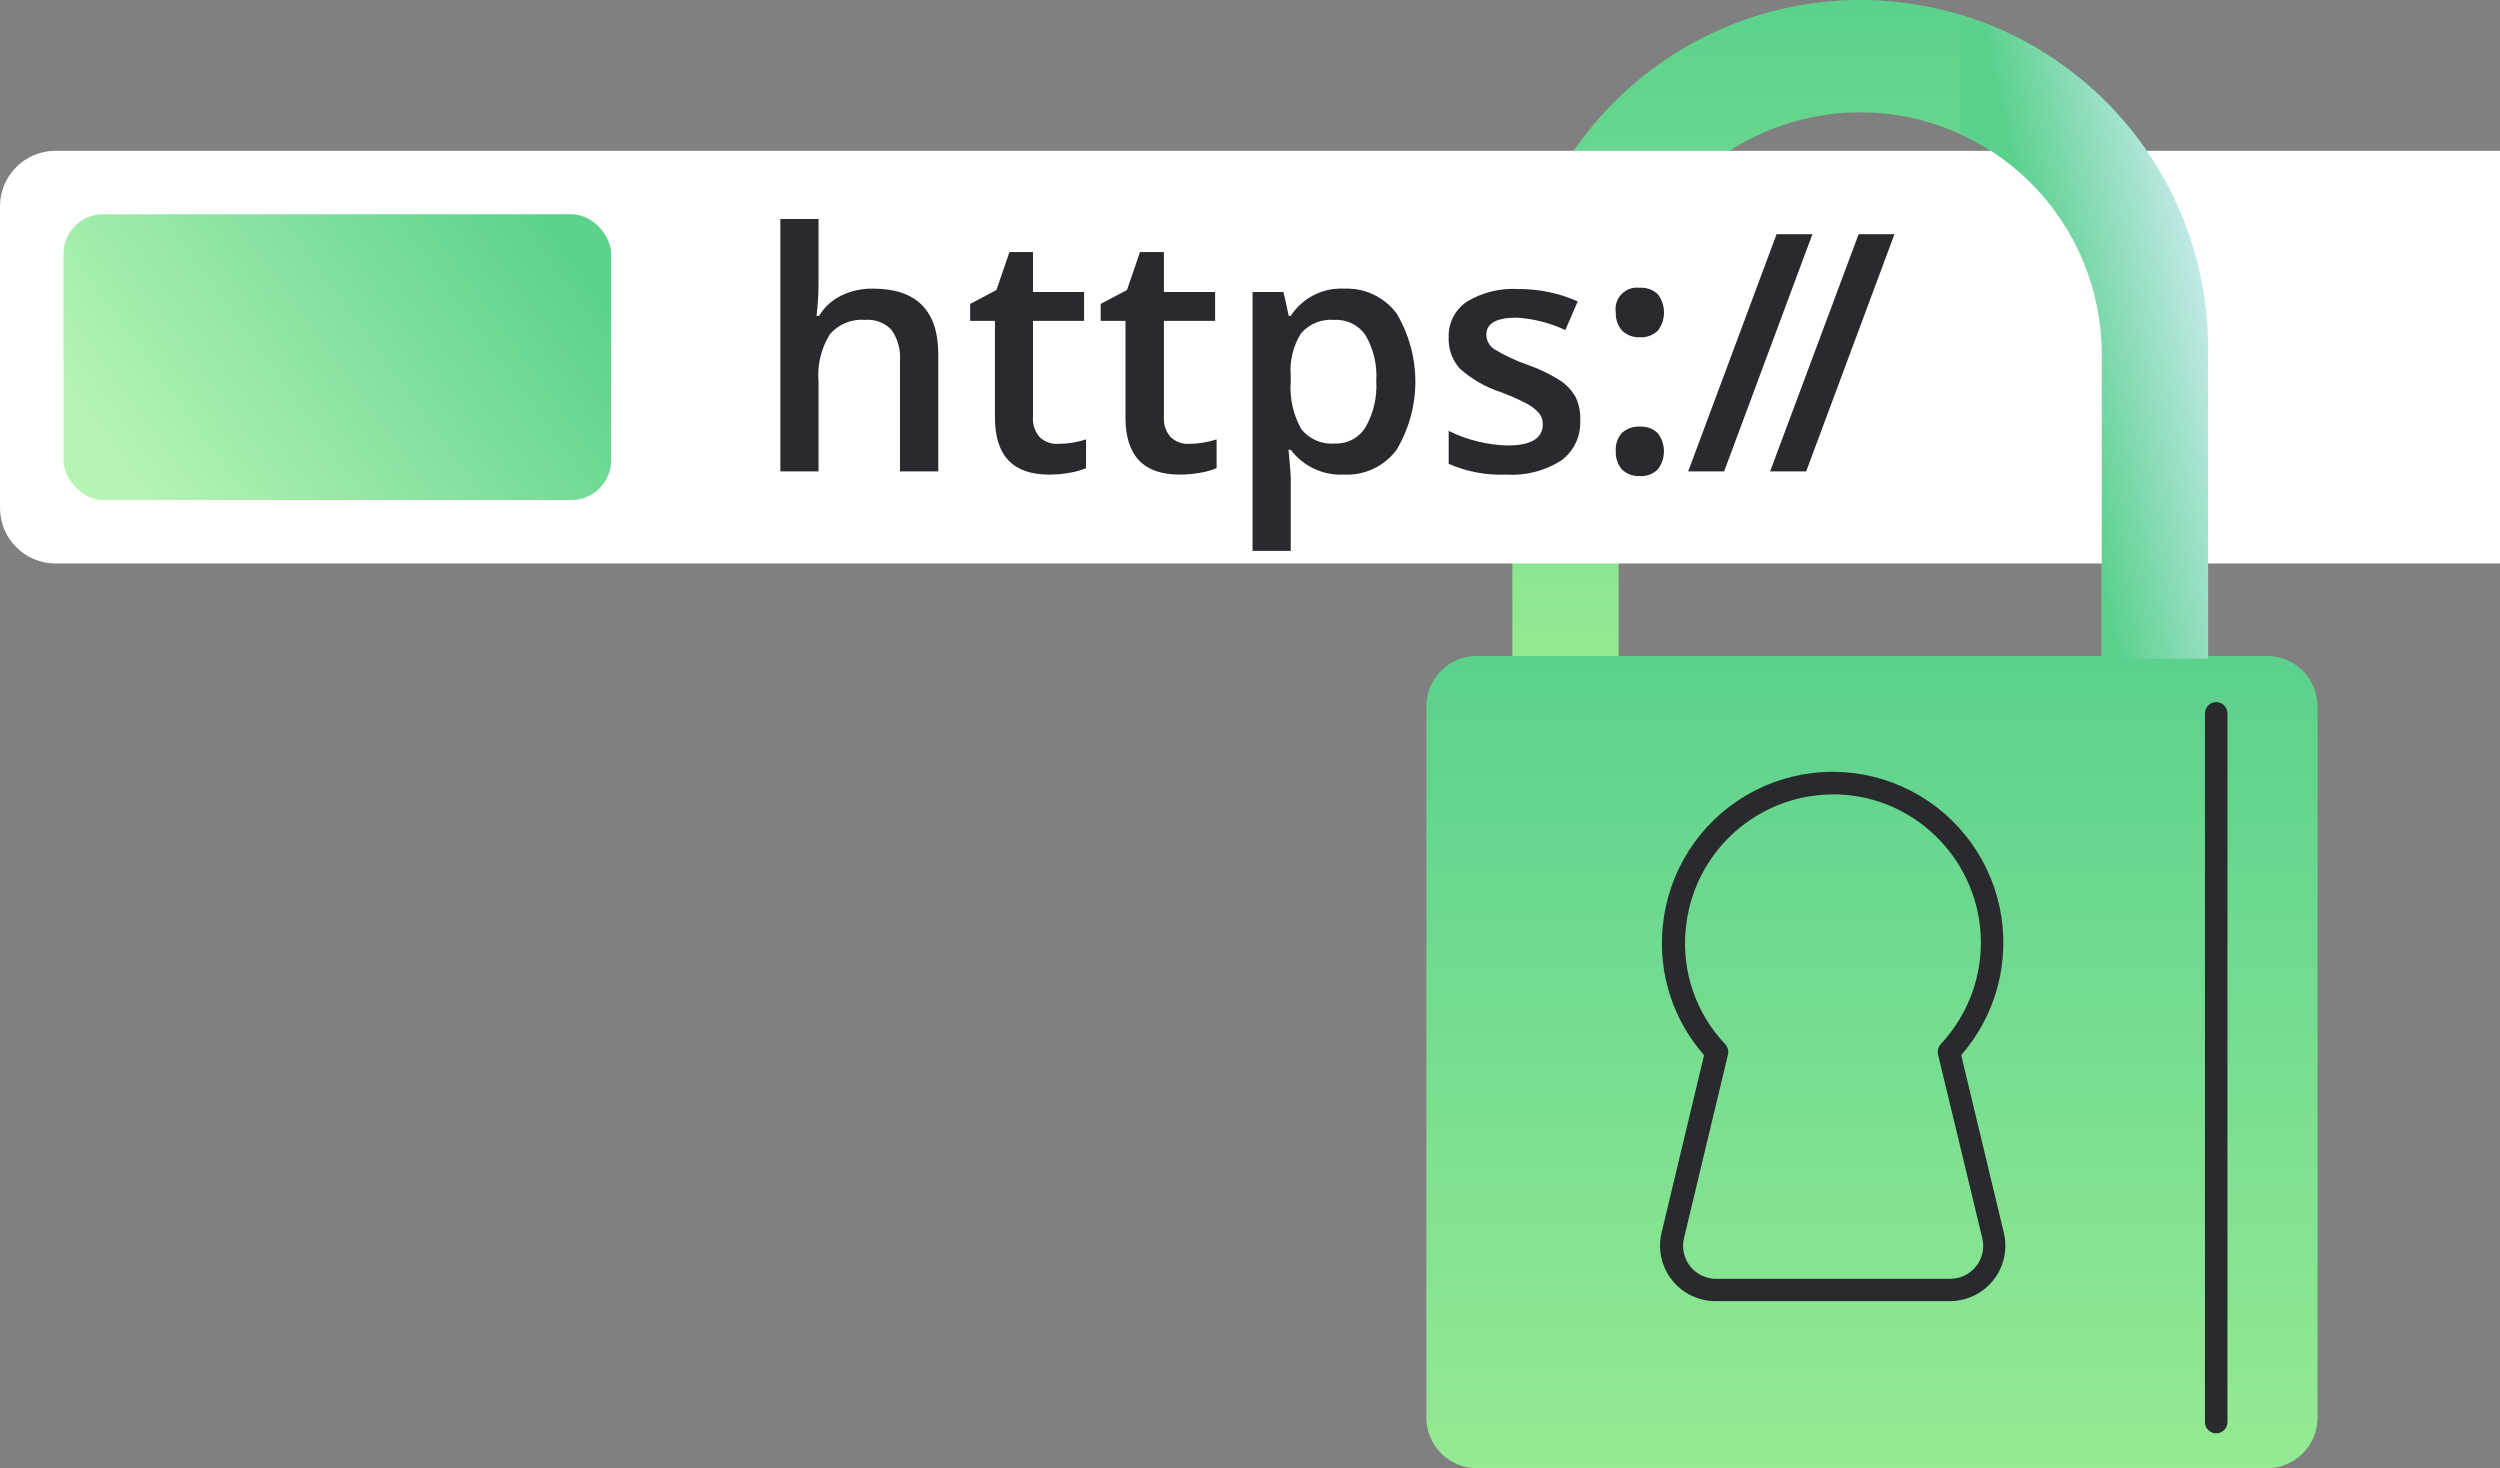 <svg width="315" height="185" viewBox="0 0 315 185" fill="none" xmlns="http://www.w3.org/2000/svg">
<rect x="0" y="0" width="315" height="185" fill="#808080" stroke="none"/>
<path d="M278.217 84.177H264.817V44.63C264.817 36.548 261.61 28.796 255.902 23.081C250.195 17.366 242.453 14.155 234.381 14.155C226.309 14.155 218.568 17.366 212.86 23.081C207.153 28.796 203.946 36.548 203.946 44.63V84.177H190.558V44.63C190.46 38.805 191.522 33.018 193.681 27.608C195.839 22.198 199.052 17.272 203.132 13.118C207.212 8.964 212.076 5.664 217.443 3.412C222.809 1.16 228.569 0 234.388 0C240.206 0 245.966 1.16 251.333 3.412C256.699 5.664 261.564 8.964 265.643 13.118C269.723 17.272 272.936 22.198 275.094 27.608C277.253 33.018 278.315 38.805 278.217 44.63V84.177Z" fill="url(#paint0_linear_52_27331)"/>
<path d="M292.013 89.032V178.613C292.013 180.305 291.343 181.927 290.149 183.125C288.955 184.322 287.336 184.997 285.647 185H186.083C184.394 184.997 182.774 184.322 181.581 183.125C180.387 181.927 179.717 180.305 179.717 178.613V89.032C179.717 87.34 180.387 85.717 181.581 84.52C182.774 83.322 184.394 82.648 186.083 82.644H285.647C287.336 82.648 288.955 83.322 290.149 84.52C291.343 85.717 292.013 87.34 292.013 89.032Z" fill="url(#paint1_linear_52_27331)"/>
<path d="M279.861 179.183V89.885C279.861 89.544 279.584 89.267 279.243 89.267C278.902 89.267 278.625 89.544 278.625 89.885V179.183C278.625 179.524 278.902 179.801 279.243 179.801C279.584 179.801 279.861 179.524 279.861 179.183Z" fill="#292A2E" stroke="#292A2E" stroke-width="1.6"/>
<path d="M245.68 163.14H216.197C215.253 163.148 214.319 162.939 213.468 162.529C212.617 162.119 211.871 161.52 211.287 160.776C210.703 160.033 210.297 159.165 210.101 158.24C209.904 157.316 209.921 156.358 210.152 155.441L215.467 133.244C215.545 132.921 215.455 132.581 215.237 132.33C213.462 130.292 212.106 127.921 211.251 125.352C210.339 122.615 210.015 119.716 210.3 116.845C210.606 113.574 211.685 110.421 213.446 107.649C215.208 104.876 217.603 102.563 220.433 100.899C223.263 99.235 226.447 98.269 229.724 98.079C233 97.89 236.275 98.483 239.277 99.81C242.279 101.137 244.924 103.16 246.992 105.711C249.061 108.262 250.494 111.269 251.174 114.484C251.853 117.699 251.76 121.03 250.902 124.202C250.09 127.203 248.614 129.981 246.587 132.331C246.371 132.581 246.283 132.919 246.36 133.241L251.688 155.441C251.919 156.358 251.936 157.316 251.739 158.24C251.543 159.165 251.137 160.033 250.553 160.776C249.97 161.52 249.223 162.119 248.372 162.529C247.521 162.939 246.588 163.148 245.643 163.14H245.68ZM230.982 99.293C230.155 99.299 229.33 99.353 228.509 99.454C224.127 100.019 220.067 102.059 216.996 105.24C213.925 108.42 212.026 112.552 211.611 116.957C211.331 119.71 211.651 122.491 212.547 125.108C213.443 127.726 214.895 130.118 216.803 132.12C216.942 132.275 216.996 132.489 216.948 132.691L211.425 155.738C211.235 156.474 211.217 157.245 211.373 157.989C211.528 158.734 211.853 159.432 212.322 160.031C212.79 160.629 213.39 161.112 214.075 161.441C214.76 161.77 215.512 161.936 216.271 161.927H245.68C246.44 161.936 247.191 161.77 247.876 161.441C248.561 161.112 249.161 160.629 249.63 160.031C250.099 159.432 250.423 158.734 250.579 157.989C250.734 157.245 250.716 156.474 250.526 155.738L244.967 132.679C244.918 132.476 244.972 132.263 245.112 132.108C246.896 130.208 248.281 127.969 249.184 125.523C250.088 123.078 250.491 120.475 250.37 117.87C250.249 115.265 249.606 112.711 248.48 110.36C247.353 108.008 245.767 105.908 243.814 104.183C240.274 101.017 235.69 99.275 230.945 99.293H230.982Z" fill="#292A2E" stroke="#292A2E" stroke-width="1.6"/>
<path d="M0 26C0 22.134 3.134 19 7 19H315V71H7C3.134 71 0 67.866 0 64V26Z" fill="white"/>
<path d="M118.225 59.394H113.398V45.492C113.503 44.109 113.134 42.732 112.352 41.587C111.929 41.133 111.408 40.782 110.828 40.56C110.249 40.338 109.627 40.251 109.009 40.306C108.176 40.234 107.339 40.361 106.565 40.676C105.791 40.991 105.103 41.486 104.557 42.118C103.444 43.933 102.946 46.059 103.136 48.179V59.394H98.325V27.591H103.136V35.667C103.133 37.05 103.049 38.433 102.886 39.806H103.198C103.851 38.721 104.799 37.843 105.932 37.276C107.198 36.651 108.597 36.341 110.009 36.37C115.486 36.37 118.225 39.135 118.225 44.664V59.394Z" fill="#292A2E"/>
<path d="M133.329 55.926C134.523 55.923 135.709 55.733 136.844 55.364V58.988C136.186 59.258 135.499 59.452 134.798 59.566C133.937 59.724 133.064 59.803 132.189 59.8C127.628 59.8 125.363 57.41 125.363 52.615V40.431H122.239V38.291L125.55 36.542L127.191 31.762H130.158V36.791H136.594V40.431H130.158V52.521C130.118 52.987 130.173 53.456 130.321 53.899C130.469 54.342 130.706 54.75 131.018 55.099C131.327 55.386 131.691 55.607 132.089 55.749C132.486 55.892 132.908 55.952 133.329 55.926Z" fill="#292A2E"/>
<path d="M149.777 55.926C150.971 55.923 152.157 55.733 153.292 55.364V58.988C152.633 59.256 151.947 59.45 151.246 59.566C150.385 59.724 149.512 59.802 148.637 59.8C144.076 59.8 141.811 57.41 141.811 52.615V40.431H138.687V38.291L141.998 36.542L143.639 31.762H146.653V36.791H153.104V40.431H146.653V52.521C146.615 52.988 146.673 53.457 146.823 53.901C146.974 54.344 147.214 54.752 147.528 55.099C147.83 55.378 148.184 55.595 148.57 55.737C148.956 55.879 149.366 55.943 149.777 55.926Z" fill="#292A2E"/>
<path d="M169.303 59.8C168.021 59.862 166.743 59.609 165.581 59.065C164.418 58.52 163.407 57.7 162.633 56.676H162.352C162.539 58.582 162.633 59.738 162.633 60.144V69.407H157.822V36.792H161.711C161.821 37.213 162.039 38.213 162.383 39.806H162.633C163.355 38.69 164.359 37.784 165.544 37.18C166.729 36.577 168.053 36.297 169.381 36.37C170.651 36.315 171.915 36.571 173.064 37.115C174.212 37.66 175.211 38.476 175.972 39.494C177.52 42.093 178.337 45.061 178.337 48.085C178.337 51.11 177.52 54.078 175.972 56.676C175.203 57.706 174.192 58.529 173.029 59.074C171.865 59.619 170.586 59.869 169.303 59.8ZM168.131 40.306C167.351 40.237 166.566 40.353 165.839 40.643C165.112 40.934 164.463 41.391 163.945 41.978C162.941 43.575 162.481 45.455 162.633 47.336V48.054C162.47 50.134 162.927 52.215 163.945 54.037C164.445 54.676 165.098 55.179 165.842 55.501C166.587 55.823 167.401 55.953 168.209 55.88C168.974 55.912 169.733 55.739 170.409 55.38C171.084 55.02 171.652 54.486 172.052 53.834C173.062 52.065 173.534 50.04 173.411 48.007C173.54 46 173.073 44 172.067 42.259C171.637 41.62 171.048 41.103 170.358 40.761C169.668 40.419 168.9 40.262 168.131 40.306Z" fill="#292A2E"/>
<path d="M199.106 52.959C199.158 53.938 198.966 54.915 198.546 55.802C198.126 56.688 197.491 57.456 196.7 58.035C194.639 59.342 192.216 59.959 189.781 59.801C187.293 59.904 184.814 59.439 182.533 58.442V54.287C184.842 55.435 187.374 56.064 189.952 56.13C192.905 56.13 194.389 55.239 194.389 53.443C194.403 52.924 194.225 52.418 193.889 52.022C193.443 51.536 192.914 51.135 192.327 50.834C191.314 50.309 190.271 49.845 189.203 49.444C187.243 48.821 185.438 47.788 183.907 46.414C182.96 45.334 182.467 43.929 182.533 42.493C182.501 41.603 182.7 40.719 183.111 39.928C183.521 39.137 184.129 38.466 184.876 37.979C186.796 36.833 189.016 36.289 191.249 36.417C193.847 36.388 196.42 36.921 198.793 37.979L197.231 41.587C195.297 40.681 193.209 40.151 191.077 40.025C188.547 40.025 187.281 40.744 187.281 42.181C187.285 42.54 187.377 42.893 187.548 43.209C187.72 43.525 187.966 43.794 188.266 43.993C189.632 44.817 191.082 45.492 192.592 46.008C194.018 46.51 195.381 47.176 196.654 47.992C197.441 48.522 198.09 49.235 198.544 50.069C198.967 50.971 199.16 51.964 199.106 52.959Z" fill="#292A2E"/>
<path d="M203.589 39.385C203.519 38.968 203.548 38.541 203.674 38.138C203.799 37.735 204.017 37.367 204.31 37.064C204.603 36.76 204.963 36.529 205.361 36.39C205.76 36.25 206.185 36.206 206.603 36.26C207.023 36.228 207.445 36.285 207.841 36.427C208.236 36.57 208.597 36.795 208.9 37.088C209.396 37.745 209.665 38.546 209.665 39.369C209.665 40.192 209.396 40.993 208.9 41.65C208.603 41.942 208.248 42.168 207.857 42.314C207.467 42.459 207.05 42.52 206.635 42.493C206.223 42.517 205.811 42.456 205.424 42.313C205.037 42.171 204.683 41.95 204.385 41.665C203.839 41.034 203.555 40.218 203.589 39.385ZM203.589 56.848C203.557 56.434 203.609 56.017 203.74 55.623C203.871 55.229 204.08 54.864 204.354 54.552C204.969 53.999 205.778 53.713 206.603 53.755C207.02 53.727 207.438 53.786 207.831 53.928C208.224 54.071 208.583 54.294 208.884 54.583C209.386 55.238 209.657 56.039 209.657 56.864C209.657 57.688 209.386 58.49 208.884 59.144C208.587 59.437 208.232 59.663 207.842 59.809C207.451 59.954 207.035 60.015 206.619 59.988C206.207 60.012 205.795 59.951 205.408 59.808C205.021 59.666 204.668 59.445 204.37 59.16C203.825 58.517 203.545 57.69 203.589 56.848Z" fill="#292A2E"/>
<path d="M228.362 29.512L217.241 59.394H212.711L223.848 29.512H228.362Z" fill="#292A2E"/>
<path d="M238.701 29.512L227.579 59.394H223.034L234.187 29.512H238.701Z" fill="#292A2E"/>
<g clip-path="url(#clip0_52_27331)">
<path d="M278.217 84.177H264.817V44.63C264.817 36.548 261.61 28.796 255.903 23.081C250.195 17.366 242.454 14.155 234.382 14.155C226.31 14.155 218.568 17.366 212.861 23.081C207.153 28.796 203.946 36.548 203.946 44.63V84.177H190.558V44.63C190.461 38.805 191.522 33.018 193.681 27.608C195.84 22.198 199.053 17.272 203.132 13.118C207.212 8.964 212.077 5.664 217.443 3.412C222.809 1.16 228.569 0 234.388 0C240.206 0 245.967 1.16 251.333 3.412C256.699 5.664 261.564 8.964 265.643 13.118C269.723 17.272 272.936 22.198 275.095 27.608C277.253 33.018 278.315 38.805 278.217 44.63V84.177Z" fill="url(#paint2_linear_52_27331)"/>
</g>
<rect x="8" y="27" width="69" height="36" rx="5" fill="url(#paint3_linear_52_27331)"/>
<defs>
<linearGradient id="paint0_linear_52_27331" x1="234.388" y1="0" x2="234.388" y2="84.177" gradientUnits="userSpaceOnUse">
<stop stop-color="#5BD18D"/>
<stop offset="1" stop-color="#95EA92"/>
</linearGradient>
<linearGradient id="paint1_linear_52_27331" x1="235.865" y1="82.644" x2="235.865" y2="185" gradientUnits="userSpaceOnUse">
<stop stop-color="#5BD18D"/>
<stop offset="1" stop-color="#95EA92"/>
</linearGradient>
<linearGradient id="paint2_linear_52_27331" x1="287" y1="62" x2="263.5" y2="67" gradientUnits="userSpaceOnUse">
<stop stop-color="#D4EEF8"/>
<stop offset="1" stop-color="#5BD18D"/>
</linearGradient>
<linearGradient id="paint3_linear_52_27331" x1="64.454" y1="20.5" x2="13.678" y2="57.158" gradientUnits="userSpaceOnUse">
<stop stop-color="#5BD18D"/>
<stop offset="1" stop-color="#B6F4B3"/>
</linearGradient>
<clipPath id="clip0_52_27331">
<rect width="33" height="83" fill="white" transform="translate(247)"/>
</clipPath>
</defs>
</svg>
